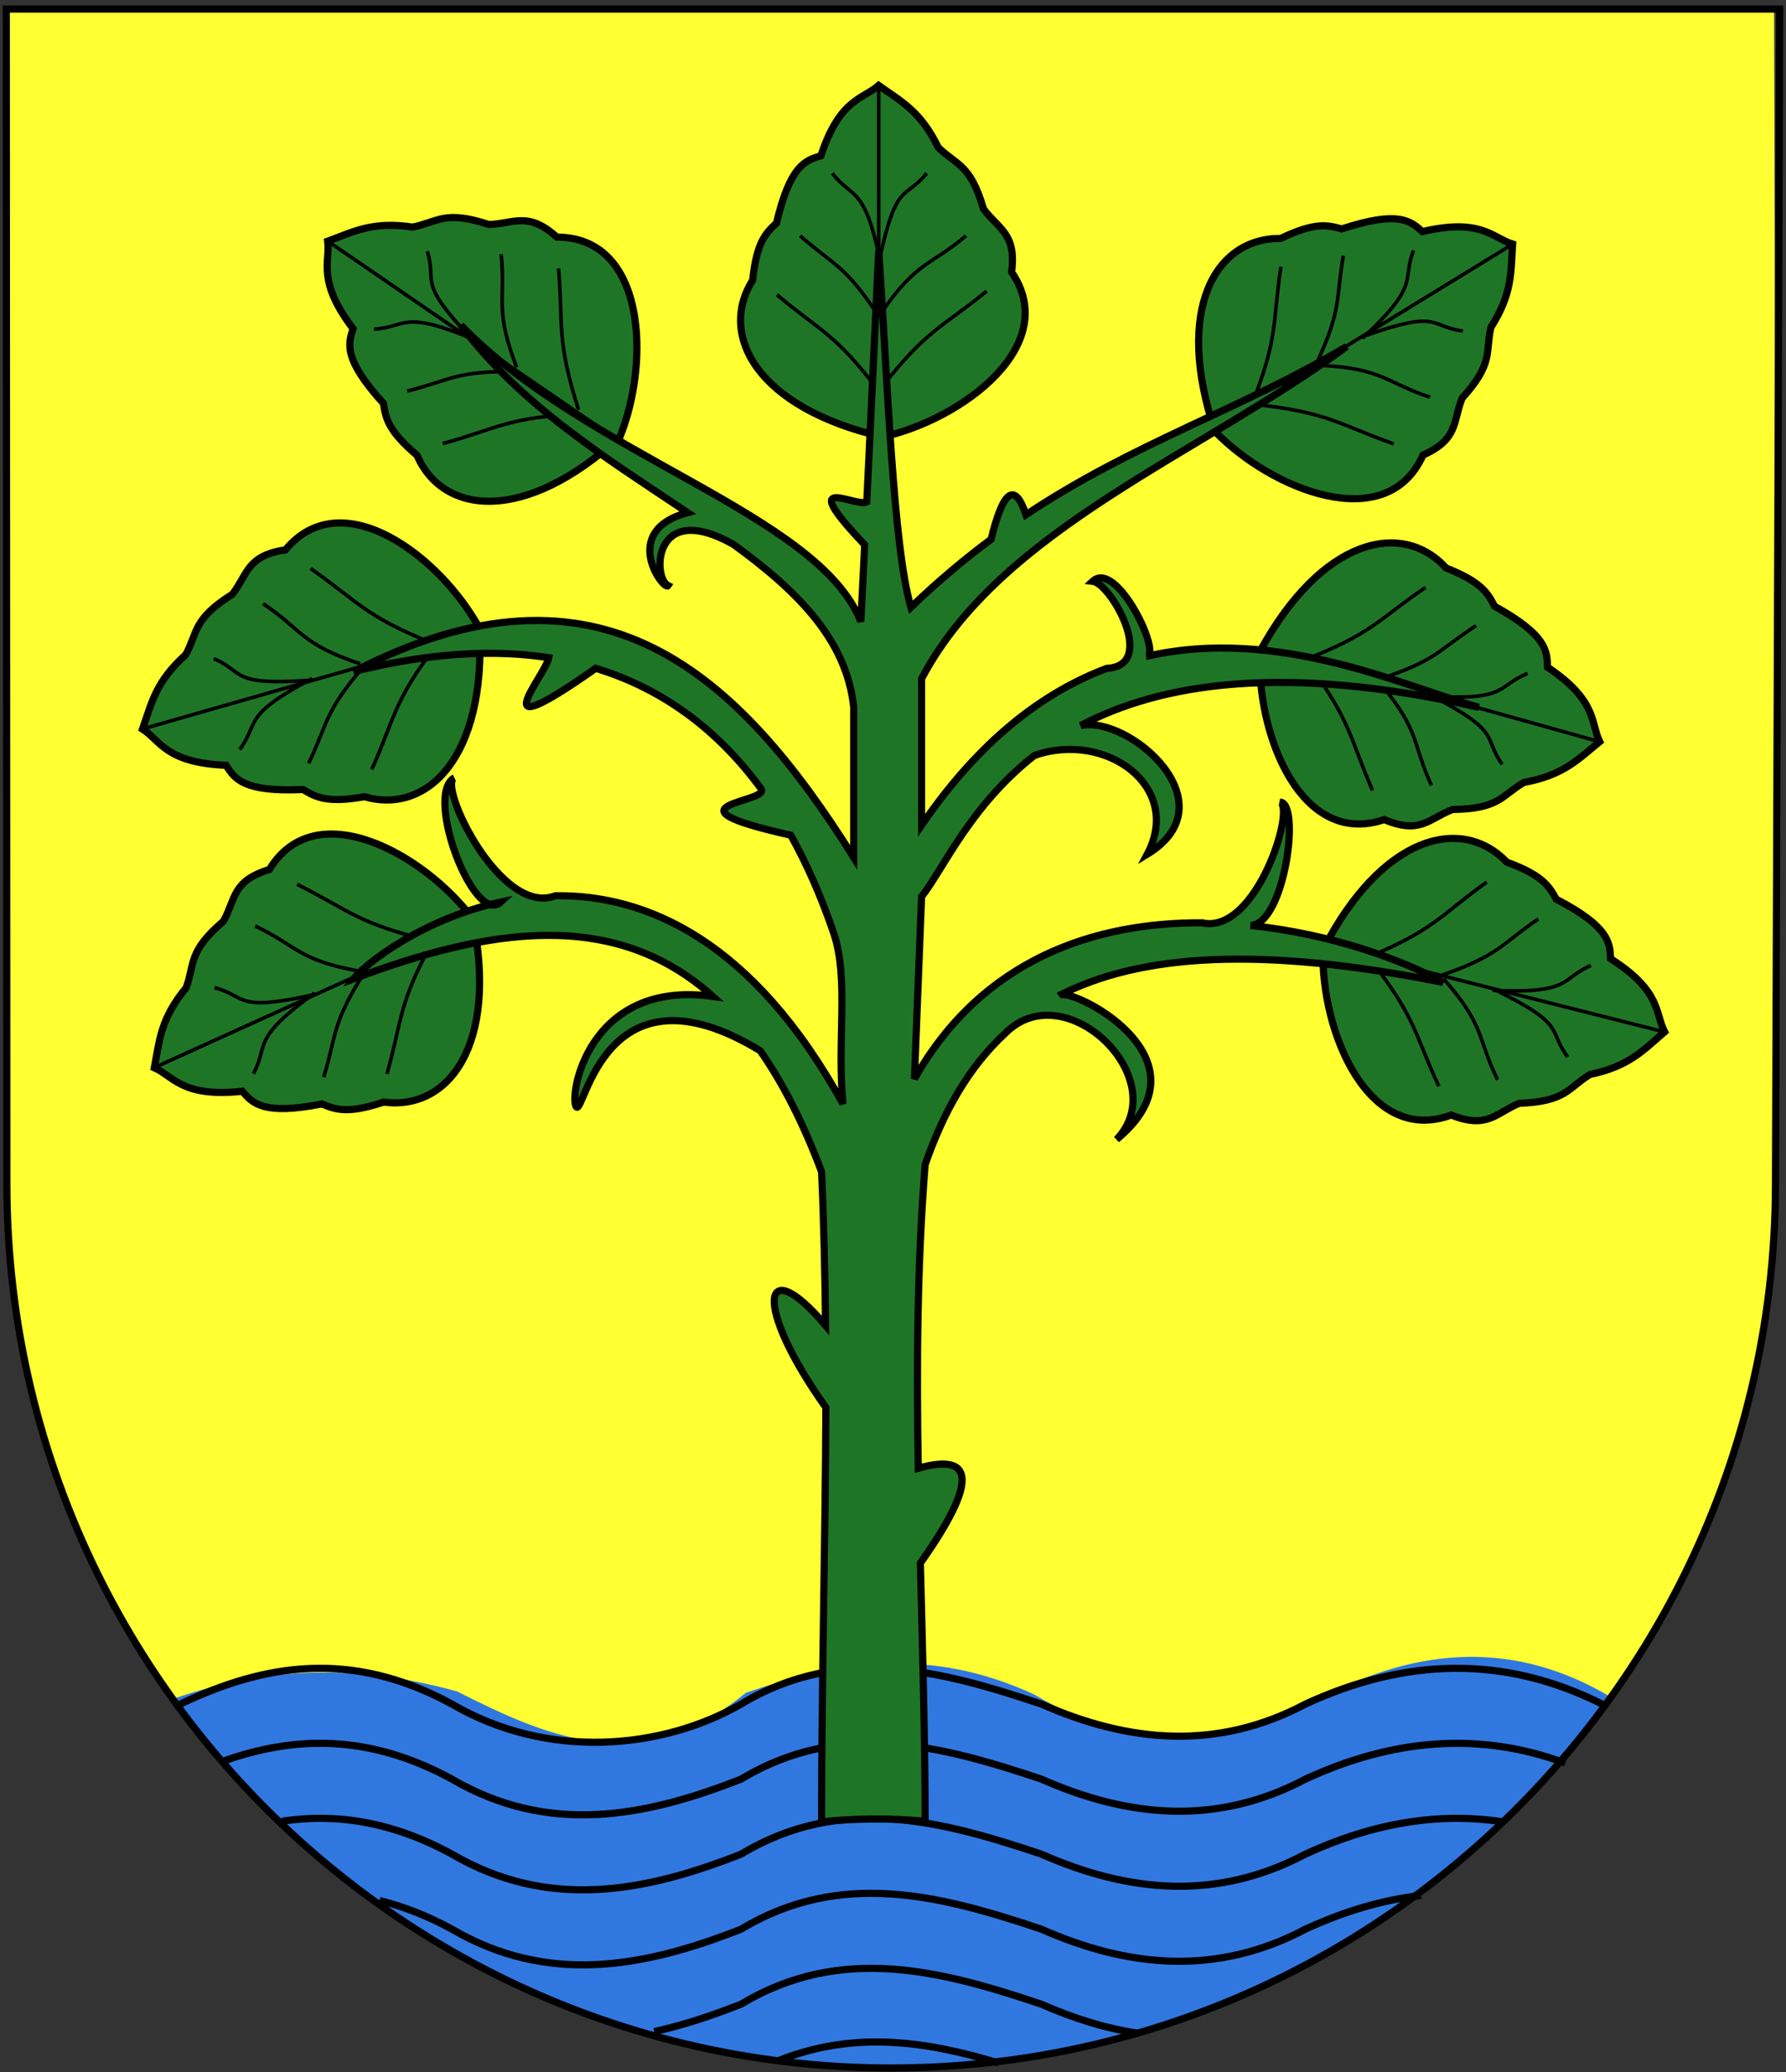 <?xml version="1.0" encoding="UTF-8" standalone="no"?>
<!-- Created with Inkscape (http://www.inkscape.org/) -->
<svg
   xmlns:dc="http://purl.org/dc/elements/1.1/"
   xmlns:cc="http://web.resource.org/cc/"
   xmlns:rdf="http://www.w3.org/1999/02/22-rdf-syntax-ns#"
   xmlns:svg="http://www.w3.org/2000/svg"
   xmlns="http://www.w3.org/2000/svg"
   xmlns:sodipodi="http://inkscape.sourceforge.net/DTD/sodipodi-0.dtd"
   xmlns:inkscape="http://www.inkscape.org/namespaces/inkscape"
   id="svg2"
   sodipodi:version="0.32"
   inkscape:version="0.43"
   width="500"
   height="580"
   version="1.0"
   sodipodi:docbase="D:\olek\Pulpit\svg"
   sodipodi:docname="POL_Resko_COA.svg"
   inkscape:export-filename="D:\olek\Pulpit\svg\POL_Chodzież_COA.png"
   inkscape:export-xdpi="87.080002"
   inkscape:export-ydpi="87.080002">
  <rect width="100%" height="100%" fill="#333333" stroke="none"/>
  <defs
     id="defs5" />
  <sodipodi:namedview
     inkscape:window-height="708"
     inkscape:window-width="1024"
     inkscape:pageshadow="2"
     inkscape:pageopacity="0.0"
     borderopacity="1.0"
     bordercolor="#666666"
     pagecolor="#ffffff"
     id="base"
     borderlayer="top"
     inkscape:zoom="0.5"
     inkscape:cx="234.16703"
     inkscape:cy="264.51208"
     inkscape:window-x="-4"
     inkscape:window-y="-4"
     inkscape:current-layer="layer5"
     showguides="true"
     inkscape:guide-bbox="true" />
  <g
     inkscape:groupmode="layer"
     id="layer1"
     inkscape:label="s"
     style="display:inline" />
  <g
     inkscape:groupmode="layer"
     id="layer5"
     inkscape:label="g"
     style="display:inline">
    <path
       style="color:#000000;fill:#ffff31;fill-opacity:1;fill-rule:evenodd;stroke:none;stroke-width:2;stroke-linecap:butt;stroke-linejoin:miter;marker:none;marker-start:none;marker-mid:none;marker-end:none;stroke-miterlimit:4;stroke-dasharray:none;stroke-dashoffset:0;stroke-opacity:1;visibility:visible;display:inline;overflow:visible"
       d="M 497.493,331.316 C 497.493,467.95 386.564,578.879 249.93,578.879 C 113.295,578.879 2.483,467.95 2.366,331.316 L 2.086,1.823 L 496.682,2.53 L 497.493,331.316 z "
       id="path10311"
       sodipodi:nodetypes="cssccc" />
    <path
       style="color:#000000;fill:#3177e0;fill-opacity:1;fill-rule:evenodd;stroke:none;stroke-width:2;stroke-linecap:butt;stroke-linejoin:miter;marker:none;marker-start:none;marker-mid:none;marker-end:none;stroke-miterlimit:4;stroke-dasharray:none;stroke-dashoffset:0;stroke-opacity:1;visibility:visible;display:inline;overflow:visible"
       d="M 451.31,475.265 C 406.379,537.982 332.893,578.879 249.93,578.879 C 166.054,578.879 92.908,539.577 48.128,475.687 C 76.935,465.5 102.927,466.57 127.964,473.468 C 153.625,486.447 179.444,497.845 208.8,473.868 C 234.246,465.04 260.452,460.775 289.637,474.384 C 316.582,490.321 343.528,489.158 370.473,474.937 C 397.419,461.011 424.364,459.06 451.31,475.265 z "
       id="path1444"
       sodipodi:nodetypes="cscccccc" />
    <path
       style="fill:none;fill-opacity:0.75;fill-rule:evenodd;stroke:#000000;stroke-width:2;stroke-linecap:butt;stroke-linejoin:miter;stroke-miterlimit:4;stroke-dasharray:none;stroke-opacity:1"
       d="M 50.5,477 C 73.628,465.972 98.071,461.521 126.5,477 C 153.5,492.794 185.5,489.658 207.5,477 C 235.5,460.166 263.5,467.635 291.5,477 C 316.167,487.901 340.833,490.058 365.5,477 C 393.167,464.221 420.833,463.122 448.5,477"
       id="path2340"
       sodipodi:nodetypes="cccccc" />
    <path
       style="fill:none;fill-opacity:0.75;fill-rule:evenodd;stroke:#000000;stroke-width:2;stroke-linecap:butt;stroke-linejoin:miter;stroke-miterlimit:4;stroke-dasharray:none;stroke-opacity:1;display:inline"
       d="M 62.631,492.938 C 82.201,486.029 102.987,485.199 126.5,498.001 C 153.5,513.794 180.5,508.659 207.5,498.001 C 235.5,481.166 263.5,488.635 291.5,498.001 C 316.167,508.902 340.833,511.059 365.5,498.001 C 389.727,486.81 413.954,484.576 438.181,493.513"
       id="path2342"
       sodipodi:nodetypes="cccccs" />
    <path
       style="fill:none;fill-opacity:0.75;fill-rule:evenodd;stroke:#000000;stroke-width:2;stroke-linecap:butt;stroke-linejoin:miter;stroke-miterlimit:4;stroke-dasharray:none;stroke-opacity:1;display:inline"
       d="M 106.241,532.007 C 112.78,533.602 119.52,536.201 126.5,540.002 C 153.5,555.795 180.5,550.66 207.5,540.002 C 235.5,523.168 263.5,530.636 291.5,540.002 C 316.167,550.903 340.833,553.06 365.5,540.002 C 376.276,535.024 387.052,531.819 397.828,530.58"
       id="path2344"
       sodipodi:nodetypes="cccccs" />
    <path
       style="fill:none;fill-opacity:0.75;fill-rule:evenodd;stroke:#000000;stroke-width:2;stroke-linecap:butt;stroke-linejoin:miter;stroke-miterlimit:4;stroke-dasharray:none;stroke-opacity:1;display:inline"
       d="M 183.151,568.698 C 191.268,566.911 199.384,564.206 207.5,561.002 C 235.5,544.168 263.5,551.637 291.5,561.002 C 300.609,565.028 309.719,567.861 318.828,569.176"
       id="path2346"
       sodipodi:nodetypes="cccs" />
    <path
       style="fill:none;fill-opacity:0.75;fill-rule:evenodd;stroke:#000000;stroke-width:2;stroke-linecap:butt;stroke-linejoin:miter;stroke-miterlimit:4;stroke-dasharray:none;stroke-opacity:1;display:inline"
       d="M 78.969,509.792 C 93.759,507.593 109.409,509.696 126.5,519.001 C 153.5,534.795 180.5,529.659 207.5,519.001 C 235.5,502.167 263.5,509.636 291.5,519.001 C 316.167,529.902 340.833,532.059 365.5,519.001 C 383.817,510.54 402.135,507.2 420.452,509.935"
       id="path2348"
       sodipodi:nodetypes="cccccs" />
    <path
       style="fill:none;fill-opacity:0.75;fill-rule:evenodd;stroke:#000000;stroke-width:2;stroke-linecap:butt;stroke-linejoin:miter;stroke-miterlimit:4;stroke-dasharray:none;stroke-opacity:1;display:inline"
       d="M 218.266,576.681 C 239.027,568.545 258.788,571.191 279.549,577.486"
       id="path2350"
       sodipodi:nodetypes="cs" />
  </g>
  <g
     inkscape:groupmode="layer"
     id="layer4"
     inkscape:label="f"
     style="display:inline">
    <g
       id="g7112"
       transform="translate(-6.39e-2,-7.5)" />
    <g
       id="g1344"
       transform="translate(48,2.5)">
      <path
         sodipodi:nodetypes="ccccccccc"
         id="path2355"
         d="M 199.124,119.817 C 221.445,114.84 249.24,94.121 235.2,73.656 C 236.613,62.802 231.588,61.698 227.343,55.991 C 223.639,43.298 219.847,43.847 214.669,38.771 C 209.687,28.566 204.346,25.94 197.971,21.412 C 193.533,25.345 187.133,25.021 181.806,41.112 C 177.478,42.401 173.228,43.692 169.373,59.96 C 166.338,62.792 163.81,65.317 162.716,75.903 C 153.006,91.356 163.915,111.689 199.124,119.817 z "
         style="opacity:1;color:#000000;fill:#1e7526;fill-opacity:1;fill-rule:evenodd;stroke:#000000;stroke-width:2;stroke-linecap:butt;stroke-linejoin:miter;marker:none;marker-start:none;marker-mid:none;marker-end:none;stroke-miterlimit:4;stroke-dasharray:none;stroke-dashoffset:0;stroke-opacity:1;visibility:visible;display:inline;overflow:visible" />
      <path
         sodipodi:nodetypes="cc"
         id="path1326"
         d="M 198,21 L 198,120.5"
         style="fill:none;fill-opacity:0.75;fill-rule:evenodd;stroke:#000000;stroke-width:1px;stroke-linecap:butt;stroke-linejoin:miter;stroke-opacity:1" />
      <path
         sodipodi:nodetypes="cc"
         id="path1332"
         d="M 169.5,80 C 181.5,90.149 186,90.88 198,107"
         style="fill:none;fill-opacity:0.75;fill-rule:evenodd;stroke:#000000;stroke-width:1px;stroke-linecap:butt;stroke-linejoin:miter;stroke-opacity:1" />
      <path
         sodipodi:nodetypes="cc"
         id="path1334"
         d="M 176,63.5 C 185.5,71.891 188.5,71.542 198,86"
         style="fill:none;fill-opacity:0.75;fill-rule:evenodd;stroke:#000000;stroke-width:1px;stroke-linecap:butt;stroke-linejoin:miter;stroke-opacity:1" />
      <path
         sodipodi:nodetypes="cc"
         id="path1336"
         d="M 185,46 C 190.689,53.399 194.024,49.042 198.5,71"
         style="fill:none;fill-opacity:0.75;fill-rule:evenodd;stroke:#000000;stroke-width:1px;stroke-linecap:butt;stroke-linejoin:miter;stroke-opacity:1" />
      <path
         sodipodi:nodetypes="cc"
         id="path1338"
         d="M 228.23,79 C 215.75,89.149 211.27,89.88 198.79,106"
         style="fill:none;fill-opacity:0.75;fill-rule:evenodd;stroke:#000000;stroke-width:1px;stroke-linecap:butt;stroke-linejoin:miter;stroke-opacity:1;display:inline" />
      <path
         sodipodi:nodetypes="cc"
         id="path1340"
         d="M 222.43,63.5 C 212.55,71.891 208.67,70.542 198.79,85"
         style="fill:none;fill-opacity:0.75;fill-rule:evenodd;stroke:#000000;stroke-width:1px;stroke-linecap:butt;stroke-linejoin:miter;stroke-opacity:1;display:inline" />
      <path
         sodipodi:nodetypes="cc"
         id="path1342"
         d="M 211.43,46 C 205.513,53.399 202.925,48.042 198.27,70"
         style="fill:none;fill-opacity:0.75;fill-rule:evenodd;stroke:#000000;stroke-width:1px;stroke-linecap:butt;stroke-linejoin:miter;stroke-opacity:1;display:inline" />
    </g>
    <g
       style="display:inline"
       id="g1354"
       transform="matrix(0.523,0.853,-0.853,0.523,338.192,-111.753)">
      <path
         sodipodi:nodetypes="ccccccccc"
         id="path1356"
         d="M 199.124,119.817 C 221.445,114.84 249.24,94.121 235.2,73.656 C 236.613,62.802 231.588,61.698 227.343,55.991 C 223.639,43.298 219.847,43.847 214.669,38.771 C 209.687,28.566 204.346,25.94 197.971,21.412 C 193.533,25.345 187.133,25.021 181.806,41.112 C 177.478,42.401 173.228,43.692 169.373,59.96 C 166.338,62.792 163.81,65.317 162.716,75.903 C 153.006,91.356 163.915,111.689 199.124,119.817 z "
         style="opacity:1;color:#000000;fill:#1e7526;fill-opacity:1;fill-rule:evenodd;stroke:#000000;stroke-width:2;stroke-linecap:butt;stroke-linejoin:miter;marker:none;marker-start:none;marker-mid:none;marker-end:none;stroke-miterlimit:4;stroke-dasharray:none;stroke-dashoffset:0;stroke-opacity:1;visibility:visible;display:inline;overflow:visible" />
      <path
         sodipodi:nodetypes="cc"
         id="path1358"
         d="M 198,21 L 198,120.5"
         style="fill:none;fill-opacity:0.75;fill-rule:evenodd;stroke:#000000;stroke-width:1px;stroke-linecap:butt;stroke-linejoin:miter;stroke-opacity:1" />
      <path
         sodipodi:nodetypes="cc"
         id="path1360"
         d="M 169.5,80 C 181.5,90.149 186,90.88 198,107"
         style="fill:none;fill-opacity:0.75;fill-rule:evenodd;stroke:#000000;stroke-width:1px;stroke-linecap:butt;stroke-linejoin:miter;stroke-opacity:1" />
      <path
         sodipodi:nodetypes="cc"
         id="path1362"
         d="M 176,63.5 C 185.5,71.891 188.5,71.542 198,86"
         style="fill:none;fill-opacity:0.75;fill-rule:evenodd;stroke:#000000;stroke-width:1px;stroke-linecap:butt;stroke-linejoin:miter;stroke-opacity:1" />
      <path
         sodipodi:nodetypes="cc"
         id="path1364"
         d="M 185,46 C 190.689,53.399 194.024,49.042 198.5,71"
         style="fill:none;fill-opacity:0.75;fill-rule:evenodd;stroke:#000000;stroke-width:1px;stroke-linecap:butt;stroke-linejoin:miter;stroke-opacity:1" />
      <path
         sodipodi:nodetypes="cc"
         id="path1366"
         d="M 228.23,79 C 215.75,89.149 211.27,89.88 198.79,106"
         style="fill:none;fill-opacity:0.75;fill-rule:evenodd;stroke:#000000;stroke-width:1px;stroke-linecap:butt;stroke-linejoin:miter;stroke-opacity:1;display:inline" />
      <path
         sodipodi:nodetypes="cc"
         id="path1368"
         d="M 222.43,63.5 C 212.55,71.891 208.67,70.542 198.79,85"
         style="fill:none;fill-opacity:0.75;fill-rule:evenodd;stroke:#000000;stroke-width:1px;stroke-linecap:butt;stroke-linejoin:miter;stroke-opacity:1;display:inline" />
      <path
         sodipodi:nodetypes="cc"
         id="path1370"
         d="M 211.43,46 C 205.513,53.399 202.925,48.042 198.27,70"
         style="fill:none;fill-opacity:0.75;fill-rule:evenodd;stroke:#000000;stroke-width:1px;stroke-linecap:butt;stroke-linejoin:miter;stroke-opacity:1;display:inline" />
    </g>
    <g
       style="display:inline"
       id="g1372"
       transform="matrix(-0.269,0.963,-0.963,-0.269,521.72,22.728)">
      <path
         sodipodi:nodetypes="ccccccccc"
         id="path1374"
         d="M 199.124,119.817 C 221.445,114.84 249.24,94.121 235.2,73.656 C 236.613,62.802 231.588,61.698 227.343,55.991 C 223.639,43.298 219.847,43.847 214.669,38.771 C 209.687,28.566 204.346,25.94 197.971,21.412 C 193.533,25.345 187.133,25.021 181.806,41.112 C 177.478,42.401 173.228,43.692 169.373,59.96 C 166.338,62.792 163.81,65.317 162.716,75.903 C 153.006,91.356 163.915,111.689 199.124,119.817 z "
         style="opacity:1;color:#000000;fill:#1e7526;fill-opacity:1;fill-rule:evenodd;stroke:#000000;stroke-width:2;stroke-linecap:butt;stroke-linejoin:miter;marker:none;marker-start:none;marker-mid:none;marker-end:none;stroke-miterlimit:4;stroke-dasharray:none;stroke-dashoffset:0;stroke-opacity:1;visibility:visible;display:inline;overflow:visible" />
      <path
         sodipodi:nodetypes="cc"
         id="path1376"
         d="M 198,21 L 198,120.5"
         style="fill:none;fill-opacity:0.75;fill-rule:evenodd;stroke:#000000;stroke-width:1px;stroke-linecap:butt;stroke-linejoin:miter;stroke-opacity:1" />
      <path
         sodipodi:nodetypes="cc"
         id="path1378"
         d="M 169.5,80 C 181.5,90.149 186,90.88 198,107"
         style="fill:none;fill-opacity:0.75;fill-rule:evenodd;stroke:#000000;stroke-width:1px;stroke-linecap:butt;stroke-linejoin:miter;stroke-opacity:1" />
      <path
         sodipodi:nodetypes="cc"
         id="path1380"
         d="M 176,63.5 C 185.5,71.891 188.5,71.542 198,86"
         style="fill:none;fill-opacity:0.75;fill-rule:evenodd;stroke:#000000;stroke-width:1px;stroke-linecap:butt;stroke-linejoin:miter;stroke-opacity:1" />
      <path
         sodipodi:nodetypes="cc"
         id="path1382"
         d="M 185,46 C 190.689,53.399 194.024,49.042 198.5,71"
         style="fill:none;fill-opacity:0.75;fill-rule:evenodd;stroke:#000000;stroke-width:1px;stroke-linecap:butt;stroke-linejoin:miter;stroke-opacity:1" />
      <path
         sodipodi:nodetypes="cc"
         id="path1384"
         d="M 228.23,79 C 215.75,89.149 211.27,89.88 198.79,106"
         style="fill:none;fill-opacity:0.75;fill-rule:evenodd;stroke:#000000;stroke-width:1px;stroke-linecap:butt;stroke-linejoin:miter;stroke-opacity:1;display:inline" />
      <path
         sodipodi:nodetypes="cc"
         id="path1386"
         d="M 222.43,63.5 C 212.55,71.891 208.67,70.542 198.79,85"
         style="fill:none;fill-opacity:0.75;fill-rule:evenodd;stroke:#000000;stroke-width:1px;stroke-linecap:butt;stroke-linejoin:miter;stroke-opacity:1;display:inline" />
      <path
         sodipodi:nodetypes="cc"
         id="path1388"
         d="M 211.43,46 C 205.513,53.399 202.925,48.042 198.27,70"
         style="fill:none;fill-opacity:0.75;fill-rule:evenodd;stroke:#000000;stroke-width:1px;stroke-linecap:butt;stroke-linejoin:miter;stroke-opacity:1;display:inline" />
    </g>
    <g
       style="display:inline"
       id="g1390"
       transform="matrix(-0.245,0.969,-0.969,-0.245,535.272,102.263)">
      <path
         sodipodi:nodetypes="ccccccccc"
         id="path1392"
         d="M 199.124,119.817 C 221.445,114.84 249.24,94.121 235.2,73.656 C 236.613,62.802 231.588,61.698 227.343,55.991 C 223.639,43.298 219.847,43.847 214.669,38.771 C 209.687,28.566 204.346,25.94 197.971,21.412 C 193.533,25.345 187.133,25.021 181.806,41.112 C 177.478,42.401 173.228,43.692 169.373,59.96 C 166.338,62.792 163.81,65.317 162.716,75.903 C 153.006,91.356 163.915,111.689 199.124,119.817 z "
         style="opacity:1;color:#000000;fill:#1e7526;fill-opacity:1;fill-rule:evenodd;stroke:#000000;stroke-width:2;stroke-linecap:butt;stroke-linejoin:miter;marker:none;marker-start:none;marker-mid:none;marker-end:none;stroke-miterlimit:4;stroke-dasharray:none;stroke-dashoffset:0;stroke-opacity:1;visibility:visible;display:inline;overflow:visible" />
      <path
         sodipodi:nodetypes="cc"
         id="path1394"
         d="M 198,21 L 198,120.5"
         style="fill:none;fill-opacity:0.75;fill-rule:evenodd;stroke:#000000;stroke-width:1px;stroke-linecap:butt;stroke-linejoin:miter;stroke-opacity:1" />
      <path
         sodipodi:nodetypes="cc"
         id="path1396"
         d="M 169.5,80 C 181.5,90.149 186,90.88 198,107"
         style="fill:none;fill-opacity:0.75;fill-rule:evenodd;stroke:#000000;stroke-width:1px;stroke-linecap:butt;stroke-linejoin:miter;stroke-opacity:1" />
      <path
         sodipodi:nodetypes="cc"
         id="path1398"
         d="M 176,63.5 C 185.5,71.891 188.5,71.542 198,86"
         style="fill:none;fill-opacity:0.75;fill-rule:evenodd;stroke:#000000;stroke-width:1px;stroke-linecap:butt;stroke-linejoin:miter;stroke-opacity:1" />
      <path
         sodipodi:nodetypes="cc"
         id="path1400"
         d="M 185,46 C 190.689,53.399 194.024,49.042 198.5,71"
         style="fill:none;fill-opacity:0.75;fill-rule:evenodd;stroke:#000000;stroke-width:1px;stroke-linecap:butt;stroke-linejoin:miter;stroke-opacity:1" />
      <path
         sodipodi:nodetypes="cc"
         id="path1402"
         d="M 228.23,79 C 215.75,89.149 211.27,89.88 198.79,106"
         style="fill:none;fill-opacity:0.75;fill-rule:evenodd;stroke:#000000;stroke-width:1px;stroke-linecap:butt;stroke-linejoin:miter;stroke-opacity:1;display:inline" />
      <path
         sodipodi:nodetypes="cc"
         id="path1404"
         d="M 222.43,63.5 C 212.55,71.891 208.67,70.542 198.79,85"
         style="fill:none;fill-opacity:0.75;fill-rule:evenodd;stroke:#000000;stroke-width:1px;stroke-linecap:butt;stroke-linejoin:miter;stroke-opacity:1;display:inline" />
      <path
         sodipodi:nodetypes="cc"
         id="path1406"
         d="M 211.43,46 C 205.513,53.399 202.925,48.042 198.27,70"
         style="fill:none;fill-opacity:0.75;fill-rule:evenodd;stroke:#000000;stroke-width:1px;stroke-linecap:butt;stroke-linejoin:miter;stroke-opacity:1;display:inline" />
    </g>
    <g
       style="display:inline"
       id="g1408"
       transform="matrix(0.566,-0.825,0.825,0.566,-37.981,218.724)">
      <path
         sodipodi:nodetypes="ccccccccc"
         id="path1410"
         d="M 199.124,119.817 C 221.445,114.84 249.24,94.121 235.2,73.656 C 236.613,62.802 231.588,61.698 227.343,55.991 C 223.639,43.298 219.847,43.847 214.669,38.771 C 209.687,28.566 204.346,25.94 197.971,21.412 C 193.533,25.345 187.133,25.021 181.806,41.112 C 177.478,42.401 173.228,43.692 169.373,59.96 C 166.338,62.792 163.81,65.317 162.716,75.903 C 153.006,91.356 163.915,111.689 199.124,119.817 z "
         style="opacity:1;color:#000000;fill:#1e7526;fill-opacity:1;fill-rule:evenodd;stroke:#000000;stroke-width:2;stroke-linecap:butt;stroke-linejoin:miter;marker:none;marker-start:none;marker-mid:none;marker-end:none;stroke-miterlimit:4;stroke-dasharray:none;stroke-dashoffset:0;stroke-opacity:1;visibility:visible;display:inline;overflow:visible" />
      <path
         sodipodi:nodetypes="cc"
         id="path1412"
         d="M 198,21 L 198,120.5"
         style="fill:none;fill-opacity:0.75;fill-rule:evenodd;stroke:#000000;stroke-width:1px;stroke-linecap:butt;stroke-linejoin:miter;stroke-opacity:1" />
      <path
         sodipodi:nodetypes="cc"
         id="path1414"
         d="M 169.5,80 C 181.5,90.149 186,90.88 198,107"
         style="fill:none;fill-opacity:0.75;fill-rule:evenodd;stroke:#000000;stroke-width:1px;stroke-linecap:butt;stroke-linejoin:miter;stroke-opacity:1" />
      <path
         sodipodi:nodetypes="cc"
         id="path1416"
         d="M 176,63.5 C 185.5,71.891 188.5,71.542 198,86"
         style="fill:none;fill-opacity:0.75;fill-rule:evenodd;stroke:#000000;stroke-width:1px;stroke-linecap:butt;stroke-linejoin:miter;stroke-opacity:1" />
      <path
         sodipodi:nodetypes="cc"
         id="path1418"
         d="M 185,46 C 190.689,53.399 194.024,49.042 198.5,71"
         style="fill:none;fill-opacity:0.75;fill-rule:evenodd;stroke:#000000;stroke-width:1px;stroke-linecap:butt;stroke-linejoin:miter;stroke-opacity:1" />
      <path
         sodipodi:nodetypes="cc"
         id="path1420"
         d="M 228.23,79 C 215.75,89.149 211.27,89.88 198.79,106"
         style="fill:none;fill-opacity:0.75;fill-rule:evenodd;stroke:#000000;stroke-width:1px;stroke-linecap:butt;stroke-linejoin:miter;stroke-opacity:1;display:inline" />
      <path
         sodipodi:nodetypes="cc"
         id="path1422"
         d="M 222.43,63.5 C 212.55,71.891 208.67,70.542 198.79,85"
         style="fill:none;fill-opacity:0.75;fill-rule:evenodd;stroke:#000000;stroke-width:1px;stroke-linecap:butt;stroke-linejoin:miter;stroke-opacity:1;display:inline" />
      <path
         sodipodi:nodetypes="cc"
         id="path1424"
         d="M 211.43,46 C 205.513,53.399 202.925,48.042 198.27,70"
         style="fill:none;fill-opacity:0.75;fill-rule:evenodd;stroke:#000000;stroke-width:1px;stroke-linecap:butt;stroke-linejoin:miter;stroke-opacity:1;display:inline" />
    </g>
    <g
       style="display:inline"
       id="g1426"
       transform="matrix(-0.275,-0.962,0.962,-0.275,73.737,400.427)">
      <path
         sodipodi:nodetypes="ccccccccc"
         id="path1428"
         d="M 199.124,119.817 C 221.445,114.84 249.24,94.121 235.2,73.656 C 236.613,62.802 231.588,61.698 227.343,55.991 C 223.639,43.298 219.847,43.847 214.669,38.771 C 209.687,28.566 204.346,25.94 197.971,21.412 C 193.533,25.345 187.133,25.021 181.806,41.112 C 177.478,42.401 173.228,43.692 169.373,59.96 C 166.338,62.792 163.81,65.317 162.716,75.903 C 153.006,91.356 163.915,111.689 199.124,119.817 z "
         style="opacity:1;color:#000000;fill:#1e7526;fill-opacity:1;fill-rule:evenodd;stroke:#000000;stroke-width:2;stroke-linecap:butt;stroke-linejoin:miter;marker:none;marker-start:none;marker-mid:none;marker-end:none;stroke-miterlimit:4;stroke-dasharray:none;stroke-dashoffset:0;stroke-opacity:1;visibility:visible;display:inline;overflow:visible" />
      <path
         sodipodi:nodetypes="cc"
         id="path1430"
         d="M 198,21 L 198,120.5"
         style="fill:none;fill-opacity:0.75;fill-rule:evenodd;stroke:#000000;stroke-width:1px;stroke-linecap:butt;stroke-linejoin:miter;stroke-opacity:1" />
      <path
         sodipodi:nodetypes="cc"
         id="path1432"
         d="M 169.5,80 C 181.5,90.149 186,90.88 198,107"
         style="fill:none;fill-opacity:0.75;fill-rule:evenodd;stroke:#000000;stroke-width:1px;stroke-linecap:butt;stroke-linejoin:miter;stroke-opacity:1" />
      <path
         sodipodi:nodetypes="cc"
         id="path1434"
         d="M 176,63.5 C 185.5,71.891 188.5,71.542 198,86"
         style="fill:none;fill-opacity:0.75;fill-rule:evenodd;stroke:#000000;stroke-width:1px;stroke-linecap:butt;stroke-linejoin:miter;stroke-opacity:1" />
      <path
         sodipodi:nodetypes="cc"
         id="path1436"
         d="M 185,46 C 190.689,53.399 194.024,49.042 198.5,71"
         style="fill:none;fill-opacity:0.75;fill-rule:evenodd;stroke:#000000;stroke-width:1px;stroke-linecap:butt;stroke-linejoin:miter;stroke-opacity:1" />
      <path
         sodipodi:nodetypes="cc"
         id="path1438"
         d="M 228.23,79 C 215.75,89.149 211.27,89.88 198.79,106"
         style="fill:none;fill-opacity:0.75;fill-rule:evenodd;stroke:#000000;stroke-width:1px;stroke-linecap:butt;stroke-linejoin:miter;stroke-opacity:1;display:inline" />
      <path
         sodipodi:nodetypes="cc"
         id="path1440"
         d="M 222.43,63.5 C 212.55,71.891 208.67,70.542 198.79,85"
         style="fill:none;fill-opacity:0.75;fill-rule:evenodd;stroke:#000000;stroke-width:1px;stroke-linecap:butt;stroke-linejoin:miter;stroke-opacity:1;display:inline" />
      <path
         sodipodi:nodetypes="cc"
         id="path1442"
         d="M 211.43,46 C 205.513,53.399 202.925,48.042 198.27,70"
         style="fill:none;fill-opacity:0.75;fill-rule:evenodd;stroke:#000000;stroke-width:1px;stroke-linecap:butt;stroke-linejoin:miter;stroke-opacity:1;display:inline" />
    </g>
    <g
       style="display:inline"
       id="g1444"
       transform="matrix(-0.413,-0.911,0.911,-0.413,105.455,488.079)">
      <path
         sodipodi:nodetypes="ccccccccc"
         id="path1446"
         d="M 199.124,119.817 C 221.445,114.84 249.24,94.121 235.2,73.656 C 236.613,62.802 231.588,61.698 227.343,55.991 C 223.639,43.298 219.847,43.847 214.669,38.771 C 209.687,28.566 204.346,25.94 197.971,21.412 C 193.533,25.345 187.133,25.021 181.806,41.112 C 177.478,42.401 173.228,43.692 169.373,59.96 C 166.338,62.792 163.81,65.317 162.716,75.903 C 153.006,91.356 163.915,111.689 199.124,119.817 z "
         style="opacity:1;color:#000000;fill:#1e7526;fill-opacity:1;fill-rule:evenodd;stroke:#000000;stroke-width:2;stroke-linecap:butt;stroke-linejoin:miter;marker:none;marker-start:none;marker-mid:none;marker-end:none;stroke-miterlimit:4;stroke-dasharray:none;stroke-dashoffset:0;stroke-opacity:1;visibility:visible;display:inline;overflow:visible" />
      <path
         sodipodi:nodetypes="cc"
         id="path1448"
         d="M 198,21 L 198,120.5"
         style="fill:none;fill-opacity:0.75;fill-rule:evenodd;stroke:#000000;stroke-width:1px;stroke-linecap:butt;stroke-linejoin:miter;stroke-opacity:1" />
      <path
         sodipodi:nodetypes="cc"
         id="path1450"
         d="M 169.5,80 C 181.5,90.149 186,90.88 198,107"
         style="fill:none;fill-opacity:0.75;fill-rule:evenodd;stroke:#000000;stroke-width:1px;stroke-linecap:butt;stroke-linejoin:miter;stroke-opacity:1" />
      <path
         sodipodi:nodetypes="cc"
         id="path1452"
         d="M 176,63.5 C 185.5,71.891 188.5,71.542 198,86"
         style="fill:none;fill-opacity:0.75;fill-rule:evenodd;stroke:#000000;stroke-width:1px;stroke-linecap:butt;stroke-linejoin:miter;stroke-opacity:1" />
      <path
         sodipodi:nodetypes="cc"
         id="path1454"
         d="M 185,46 C 190.689,53.399 194.024,49.042 198.5,71"
         style="fill:none;fill-opacity:0.75;fill-rule:evenodd;stroke:#000000;stroke-width:1px;stroke-linecap:butt;stroke-linejoin:miter;stroke-opacity:1" />
      <path
         sodipodi:nodetypes="cc"
         id="path1456"
         d="M 228.23,79 C 215.75,89.149 211.27,89.88 198.79,106"
         style="fill:none;fill-opacity:0.75;fill-rule:evenodd;stroke:#000000;stroke-width:1px;stroke-linecap:butt;stroke-linejoin:miter;stroke-opacity:1;display:inline" />
      <path
         sodipodi:nodetypes="cc"
         id="path1458"
         d="M 222.43,63.5 C 212.55,71.891 208.67,70.542 198.79,85"
         style="fill:none;fill-opacity:0.75;fill-rule:evenodd;stroke:#000000;stroke-width:1px;stroke-linecap:butt;stroke-linejoin:miter;stroke-opacity:1;display:inline" />
      <path
         sodipodi:nodetypes="cc"
         id="path1460"
         d="M 211.43,46 C 205.513,53.399 202.925,48.042 198.27,70"
         style="fill:none;fill-opacity:0.75;fill-rule:evenodd;stroke:#000000;stroke-width:1px;stroke-linecap:butt;stroke-linejoin:miter;stroke-opacity:1;display:inline" />
    </g>
  </g>
  <g
     inkscape:groupmode="layer"
     id="layer3"
     inkscape:label="d"
     style="display:inline">
    <path
       style="fill:#1e7526;fill-opacity:1;fill-rule:evenodd;stroke:#000000;stroke-width:2;stroke-linecap:butt;stroke-linejoin:miter;stroke-miterlimit:4;stroke-dasharray:none;stroke-opacity:1;display:inline"
       d="M 230,509.95 C 230,472.95 231.068,431 231.209,393.999 C 210.551,364.983 213.405,350.097 231.121,371.02 C 230.968,357.184 230.627,341.468 230,328 C 224.863,314.288 219.108,303.116 212.823,294.123 C 169.226,267.624 163.571,312.367 161.36,309.839 C 159.149,307.311 164.383,274.012 199.564,278.929 C 171.726,253.922 136.329,259.99 99,274 C 102.394,269.647 118.554,257.141 140.182,252.495 C 132.715,259.396 118.729,222.461 127.166,217.75 C 122.52,219.712 140.114,256.709 155.503,250.736 C 180.932,250.407 210.764,263.249 236,309 C 234.263,291.433 237.747,273.939 233.377,261.155 C 229.835,250.792 225.803,241.717 221.378,233.787 C 183.106,225.246 215.83,224.733 213.078,220.808 C 199.524,202.34 183.376,192.13 166.783,187.077 C 133.869,210.219 152.516,189.496 153.637,184.104 C 134.111,181.112 114.75,184.07 99,188 C 168.191,152.241 206.758,188.667 239,240 L 239,198 C 237.017,179.047 223.222,165.408 205.314,152.377 C 182.674,139.65 182.64,161.821 187.036,163.934 C 185.954,165.623 173.23,148.666 192.505,143.496 C 170.65,128.84 145.802,113.591 129,91 C 164.435,127.657 229.105,143.789 241,174 C 241.357,166.944 241.714,159.768 242.071,152.499 C 222.357,131.765 239.592,142.119 242.656,140.515 C 243.771,117.529 244.885,93.764 246,70 C 248.518,107.186 250.013,152.56 255,170 C 262.626,162.686 270.101,156.429 277.465,150.952 C 280.742,137.577 283.996,134.51 287.231,144.08 C 317.82,123.726 346.754,114.955 377,97 C 336.001,127.167 280.086,148.012 258,190 L 258,231 C 274.383,207.059 292.139,193.752 309.845,187.087 C 324.167,186.39 310.942,163.265 305.899,162.709 C 312.685,156.459 325.489,183.525 320.94,183.74 C 357.854,175.236 393.239,192.218 414,198 C 359.16,185.547 324.885,191.338 302.549,203.092 C 316.009,200.223 344.613,224.798 321.178,239.12 C 331.275,220.1 309.491,204.485 289.586,211.476 C 271.563,225.609 264.147,243.214 258,251 L 256,302 C 275,268.361 306.607,258.171 336.498,258.312 C 351.697,261.764 362.735,226.17 358.347,224.522 C 364.227,224.648 359.638,258.83 350.097,259.061 C 372.685,261.399 392.902,268.772 404,275 C 352.85,264.785 319.216,267.019 296.582,278.659 C 298.906,275.786 340.452,295.917 312.606,318.953 C 328.745,302.059 298.368,272.48 281.582,289.091 C 271.247,298.602 264.163,311.112 259,326 C 256.744,354.33 256.59,382.66 257.07,410.99 C 272.202,406.733 274.422,413.828 257.66,437.548 C 258.257,460.699 258.971,486.678 259,509.828 C 249.333,508.892 239.667,509.001 230,509.95 z "
       id="path2352"
       sodipodi:nodetypes="cccccsccccccscccccccccccccccccccccccccccccccccccccccccc" />
  </g>
  <g
     inkscape:groupmode="layer"
     id="layer2"
     inkscape:label="herb"
     style="display:inline">
    <path
       style="color:#000000;fill:none;fill-opacity:1;fill-rule:evenodd;stroke:#000000;stroke-width:2;stroke-linecap:butt;stroke-linejoin:miter;marker:none;marker-start:none;marker-mid:none;marker-end:none;stroke-miterlimit:4;stroke-dasharray:none;stroke-dashoffset:0;stroke-opacity:1;visibility:visible;display:inline;overflow:visible"
       d="M 497.049,331.316 C 497.049,411.23 459.102,482.351 400.259,527.628 C 391.758,534.169 382.819,540.172 373.497,545.583 C 337.022,566.754 294.659,578.879 249.485,578.879 C 169.846,578.879 98.961,541.193 53.669,482.696 C 43.644,469.749 34.873,455.781 27.538,440.977 C 11.157,407.916 1.941,370.683 1.922,331.316 L 1.763,2.53 L 498.237,2.53 L 497.049,331.316 z "
       id="path3989"
       sodipodi:nodetypes="cssssssccc" />
  </g>
</svg>
